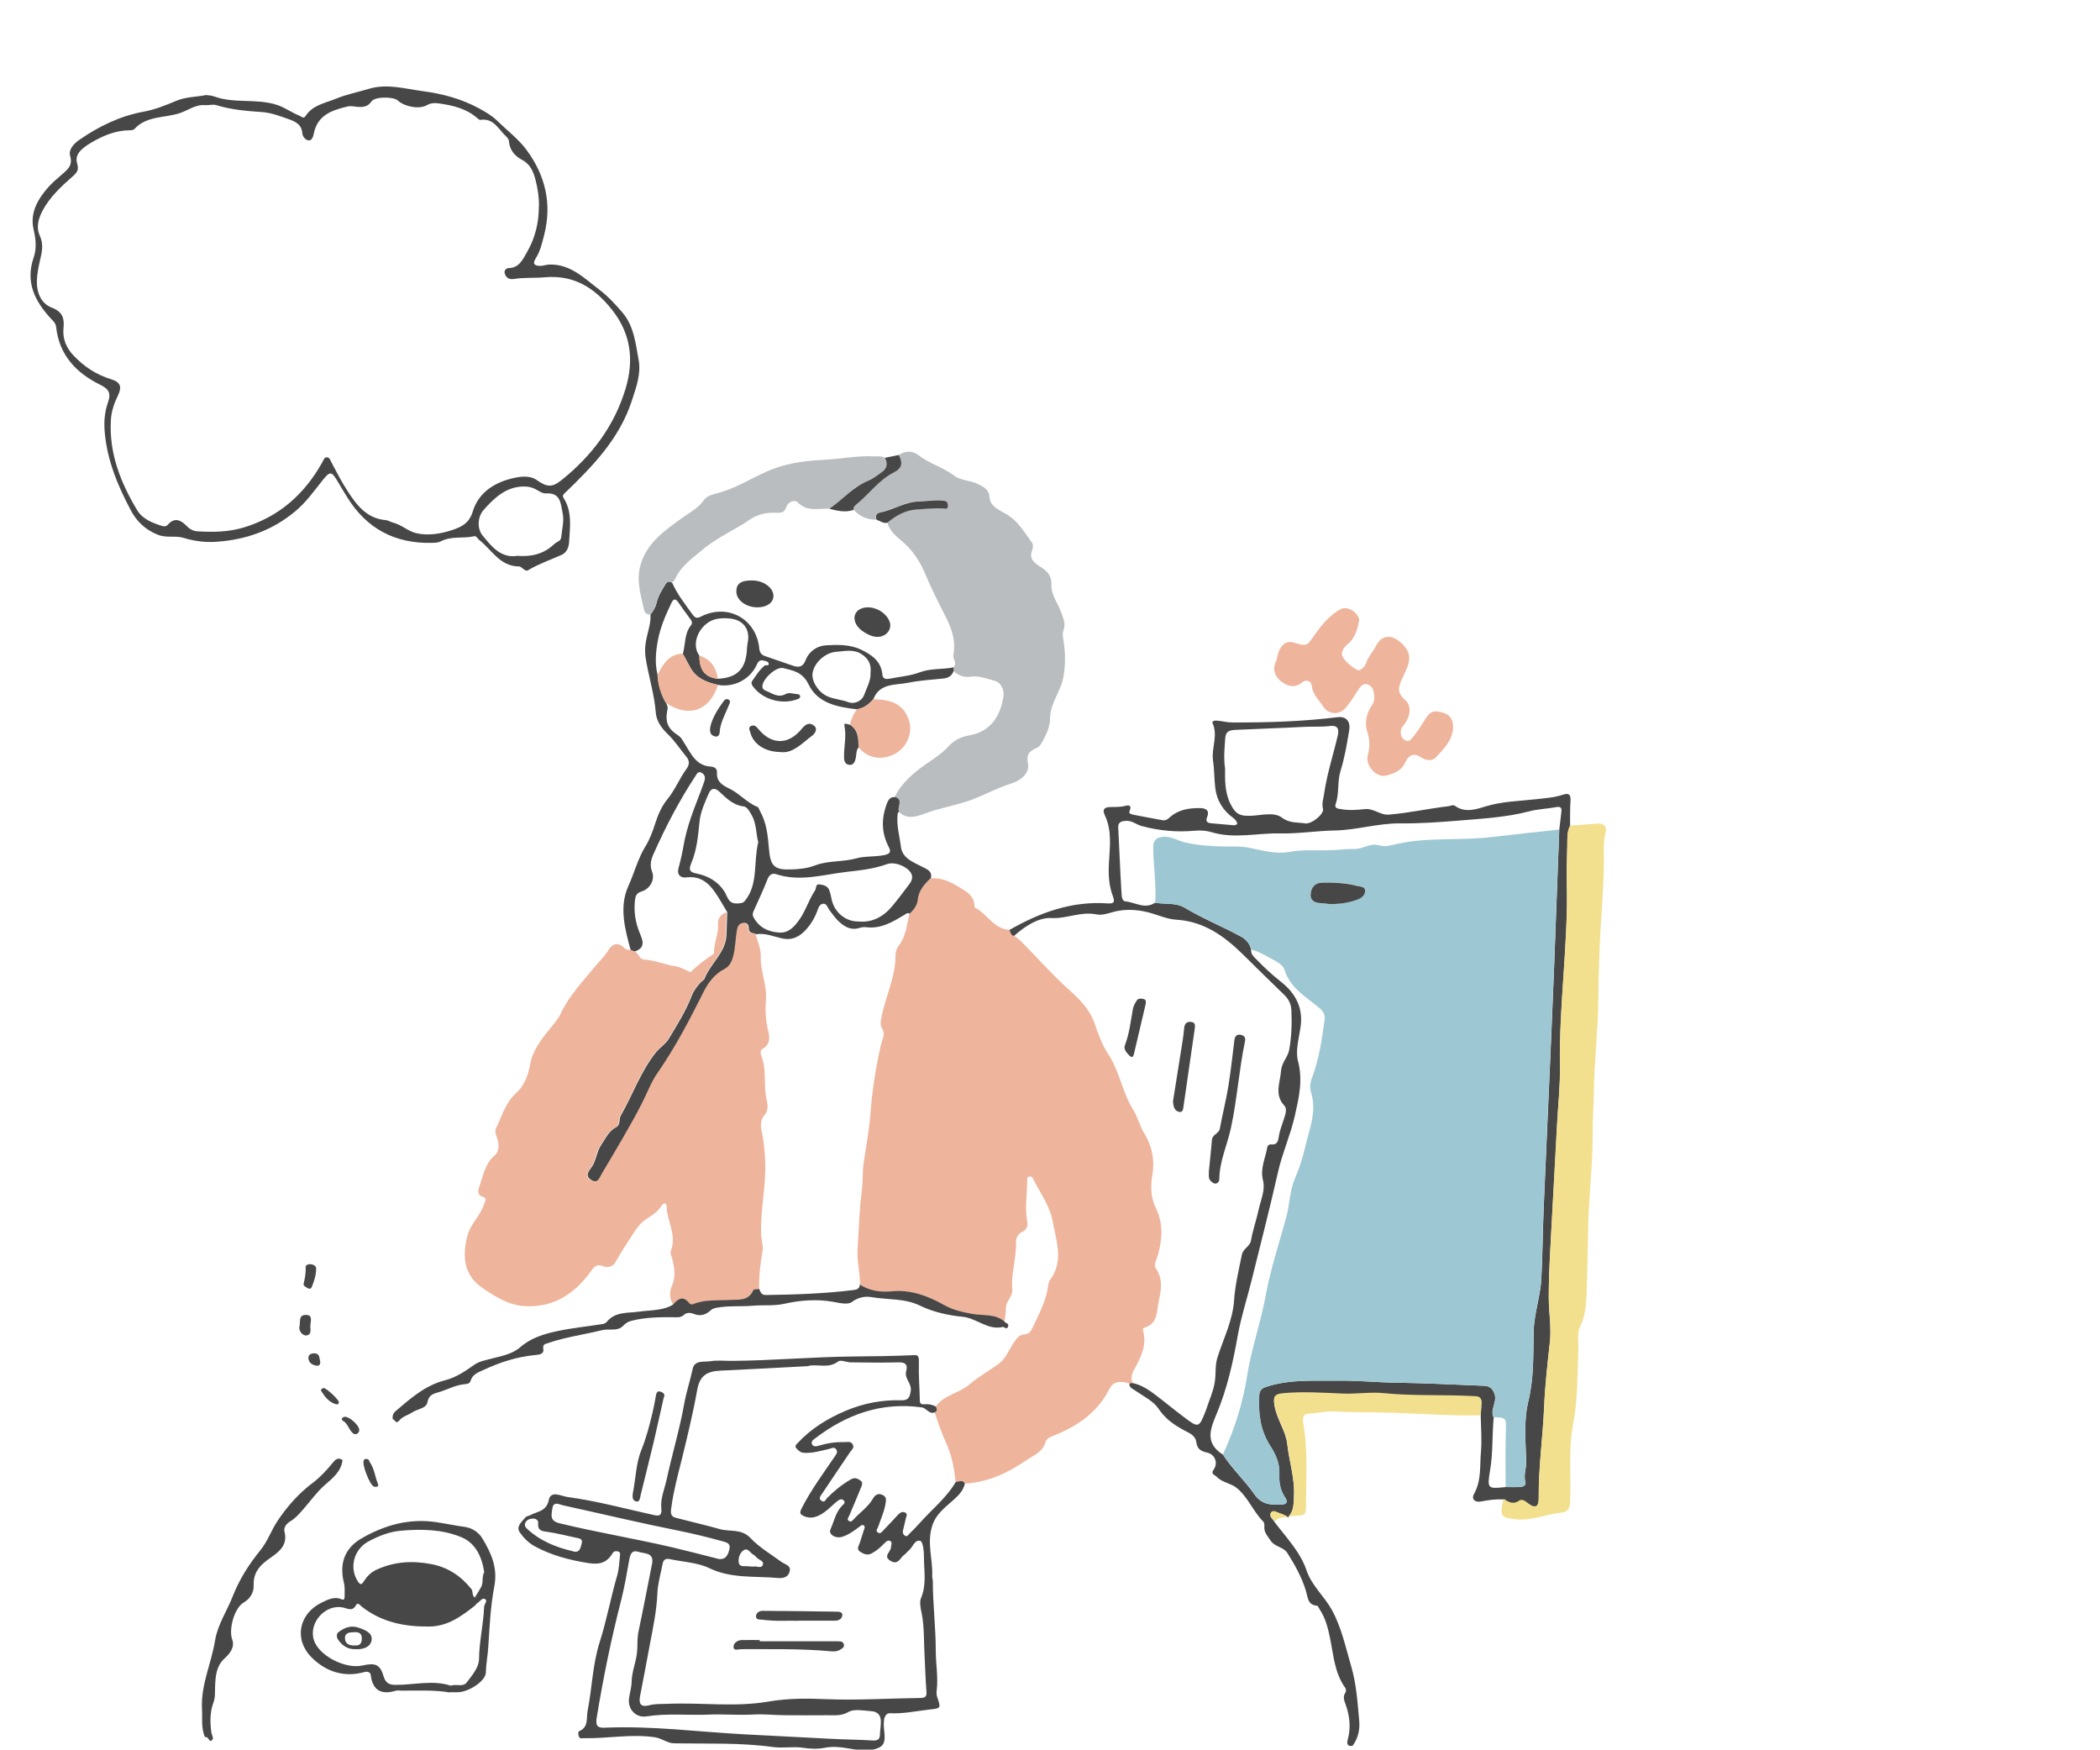 <?xml version="1.0" encoding="UTF-8"?><svg id="Layer_1" xmlns="http://www.w3.org/2000/svg" xmlns:xlink="http://www.w3.org/1999/xlink" viewBox="0 0 161.383 134.436"><defs><style>.cls-1{fill:#474747;}.cls-2{fill:#eeb59c;}.cls-3{fill:none;}.cls-4{fill:#9dc8d3;}.cls-5{fill:#f3e08f;}.cls-6{fill:#b9bdc0;}.cls-7{clip-path:url(#clippath);}</style><clipPath id="clippath"><rect class="cls-3" x="-8.867" width="143" height="147"/></clipPath></defs><g class="cls-7"><path class="cls-2" d="M86.805,106.303c-.588-.185-1.223-.225-1.521.379-.942,1.874-2.527,2.928-4.395,3.661-.282.112-.475.217-.571.539-.217.7-.901.949-1.441,1.319-1.425.974-2.962,1.698-4.725,1.794-.177-.354-.475-.12-.716-.144-.105-1.022-.29-2.02-.716-2.953-.354-.781-.636-1.577-.893-2.382.217-.113.169-.282.089-.45.636-.894,1.779-1.006,2.568-1.682.7-.595,1.513-1.054,2.262-1.593.539-.386.757-1.022,1.111-1.545.233-.338.402-.692.901-.724.234-.016.427-.161.539-.402.507-1.071,1.087-2.117,1.248-3.315.024-.161.056-.346.153-.467,1.07-1.44.475-2.961.209-4.449-.209-1.215-.95-2.188-1.489-3.259-.064-.137-.121-.274-.306-.225-.242.056-.161.265-.169.41-.024.998-.185,1.987-.008,2.985.064.37,0,.684-.419.877-.282.129-.443.451-.435.78.032,1.223-.394,2.414-.29,3.637.048.539-.475.845-.483,1.392,0,.33-.064.708-.121,1.054-.724-.587-1.634-.41-2.455-.563-.757-.145-1.473-.298-2.165-.684-1.215-.684-2.535-1.183-3.944-1.054-.934.081-1.755-.016-2.527-.515,0-.909-.249-1.81-.193-2.728.097-1.497.129-2.993.322-4.474.097-.748.04-1.489.153-2.221.193-1.271.427-2.542.523-3.83.137-1.77.41-3.508.805-5.23.089-.378.346-.78.105-1.167-.209-.33-.129-.611-.064-.949.314-1.593,1.087-3.074,1.071-4.739,0-.249.105-.539.258-.74.555-.716.604-1.585.805-2.406.314-.306.572-.619.628-1.086.073-.708.515-1.207,1.014-1.665,1.006-.08,1.803.426,2.6.933.419.266.724.595.765,1.126,0,.073,0,.185.048.201.942.467,1.441,1.641,2.648,1.698.097.169.097.41.354.459.153.113.314.217.451.346,1.28,1.271,2.463,2.639,3.815,3.846.797.708,1.562,1.505,1.916,2.543.274.796.572,1.625,1.006,2.285.91,1.352,1.111,2.985,1.956,4.337.362.579.507,1.255.877,1.859.547.885.789,2.011.612,3.041-.161.941-.153,1.826.249,2.639.596,1.215.499,2.39.169,3.621-.089.338-.362.748-.161,1.038.563.813.41,1.674.225,2.494-.169.757-.04,1.746-1.095,2.052-.153.048-.137.153-.105.282.29,1.102-.185,2.027-.692,2.936-.201.362-.29.7-.097,1.078-.08.009-.169.025-.249.033l-.008-.033Z"/><path class="cls-2" d="M51.727,100.229c-.282-.443-.29-.974-.105-1.392.33-.724.209-1.408.04-2.108-.048-.209-.185-.426-.105-.628.467-1.191-.298-2.261-.33-3.403,0-.249-.217-.322-.378-.064-.314.523-.813.78-1.296,1.118-.604.426-.966,1.199-1.409,1.842-.314.451-.571.941-.861,1.408-.233.378-.628.41-.958.282-.451-.177-.644.016-.877.346-1.256,1.762-2.89,2.864-5.143,2.727-1.232-.072-2.254-.732-3.236-1.4-1.36-.933-1.569-2.269-1.175-3.918.241-1.014,1.038-1.625,1.32-2.551.08-.257.233-.426-.137-.539-.338-.097-.37-.41-.282-.652.33-.885.427-1.859,1.24-2.543.354-.298.322-.901.145-1.368-.089-.241-.169-.475-.064-.692.467-.925.7-1.947,1.554-2.711.588-.523.918-1.312,1.07-2.205.177-1.03.869-1.947,1.554-2.776.29-.354.596-.7.789-1.11.66-1.416,1.739-2.518,2.705-3.701.306-.37.668-.7.918-1.11.386-.636.797-.708,1.328-.201.121.113.266.105.411.105.105.04.209.08.314.121.338.097.322.595.74.62.837.056,1.618.402,2.439.523.459.064,1.087.499,1.159.426.531-.547,1.143-.965,1.755-1.392.024-.016.016-.089.016-.137,0-.724.362-1.384.314-2.132-.032-.418.193-.789.66-.917-.016.563-.048,1.127-.056,1.698-.032,1.4-1.24,2.229-1.69,3.42-.048.121-.209.193-.306.298-.274.298-.515.612-.668.998-.459,1.183-1.127,2.253-1.779,3.331-.242.394-.684.668-.982,1.038-1.175,1.464-1.771,3.251-2.705,4.86-.161.282.024.7-.362.893-.563.298-.805.861-1.143,1.36-.378.547-.378,1.239-.773,1.762-.209.282-.451.619,0,.917.515.33.644-.177.797-.435,1.062-1.802,2.149-3.588,3.107-5.447.394-.781.692-1.609,1.199-2.333,1.384-1.979,2.479-4.112,3.558-6.26.338-.676.829-1.336,1.521-1.69.451-.233.596-.547.724-.982.193-.676.177-1.376.306-2.06.056-.298.185-.507.483-.539.314-.04.419.161.427.442,0,.386.362.314.572.426.145.555.418,1.11.394,1.666-.048,1.175.507,2.245.394,3.452-.064.732-.016,1.561.185,2.341.113.459.153,1.022-.435,1.327-.193.105-.169.378-.105.531.427,1.054.161,2.188.386,3.267.089.402.201.909-.105,1.255-.403.451-.33.925-.225,1.416.137.636.185,1.271.233,1.923.129,1.979-.37,3.918-.298,5.89.016.426.177.869.105,1.279-.169.974-.29,1.939-.257,2.929-.161.024-.435.008-.467.089-.354.885-1.199.708-1.835.748-.918.064-1.851-.032-2.737.306-.137.056-.257.056-.37-.089-.459-.571-.853-.298-1.215.129l.008-.024Z"/><path class="cls-1" d="M86.805,106.303c.08-.008.169-.024.249-.032.628.137,1.159.467,1.658.845.749.563,1.473,1.167,2.221,1.73,1.192.901,1.2.893,1.731-.459.008-.024.016-.048.024-.064.242-.756.596-1.497.684-2.261.073-.595,0-1.199.202-1.802.458-1.432,1.159-2.808,1.263-4.329.081-1.199.362-2.341.596-3.508.105-.515.62-.627.708-1.118.137-.805.419-1.577.588-2.374.161-.74.523-1.472.33-2.245-.234-.909.193-1.698.33-2.535.024-.153.177-.241.338-.217.426.056.507-.314.539-.547.081-.603.338-1.143.499-1.714.073-.241.097-.547-.048-.7-.821-.861-.33-1.794-.266-2.728.049-.612.515-1.014.62-1.569.185-1.014.217-2.036.169-3.065-.024-.499-.225-.861-.571-1.191-1.055-1.014-2.093-2.044-3.14-3.074-1.44-1.416-3.01-2.551-5.127-2.679-.563-.032-1.111-.241-1.658-.418-1.046-.346-2.165-.475-3.244-.161-.427.121-.837.249-1.256.169-1.175-.241-2.262.346-3.453.282-.966-.056-2.036.628-2.866,1.376-.257-.048-.257-.29-.354-.459,2.326-1.336,4.773-2.229,7.51-2.044.531.04.62-.08.427-.595-.29-.788-.338-1.617-.29-2.478.064-1.231.258-2.502-.314-3.693-.209-.443-.048-.628.419-.636.338,0,.668,0,1.006-.056.209-.04.732-.257.467.394-.072.169.153.217.282.249.757.145,1.505.29,2.262.426.209.04.378-.056.523-.193.66-.611,1.481-.748,2.326-.74.435,0,.805.145.572.7-.137.346.04.443.322.467.571.056,1.151.105,1.722.153.129.008.298-.056.266-.169-.041-.145-.161-.29-.29-.386-.781-.571-1.264-1.319-1.385-2.277-.088-.716-.072-1.44-.177-2.148-.136-.949.403-1.899-.032-2.856-.088-.201.209-.217.362-.201.379.032.757.137,1.135.137,2.713.016,5.417-.073,8.106-.402.644-.08,1.014.298.893,1.022-.177,1.038-.346,2.084-.66,3.082-.265.845-.088,1.73-.378,2.559-.121.338.161.362.418.402.596.105,1.224.064,1.787,0,.733-.089,1.208.483,1.908.418,1.537-.129,3.034-.467,4.556-.644.161-.016.338-.137.491-.032.797.579,1.666.257,2.414.032,1.264-.378,2.56-.394,3.84-.539.692-.08,1.384-.121,2.052-.346.443-.145.612-.024.58.467-.048.652-.024,1.304-.032,1.955-.242.467-.202.982-.21,1.488-.016.933-.064,1.875-.04,2.808.129,4.723-.603,9.414-.523,14.137.024,1.513-.145,3.025-.225,4.538-.129,2.422-.266,4.852-.395,7.273-.104,1.995-.249,3.991-.241,5.994,0,1.134.209,2.277.088,3.387-.177,1.658-.378,3.323-.442,4.981-.105,2.365-.443,4.715-.419,7.088,0,.66-.266.781-.797.386-.233-.169-.459-.378-.692-.217-.467.322-.813.129-1.183-.129-.604-.048-1.192.041-1.779.153-.459.089-.749-.193-.523-.587.579-1.022.434-2.148.531-3.235.08-.909,0-1.826-.016-2.743.016-.338.04-.668.056-1.006.016-.338-.161-.451-.491-.467-2.334-.136-4.684,0-7.019-.233-1.038-.105-2.108.072-3.163.032-1.513-.064-3.026-.169-4.54-.032-.74.064-.804.29-.676.998.193,1.013.853,1.858.966,2.888.145,1.32.58,2.599.515,3.967-.032.627,0,1.175-.45,1.649-.194-.088-.379-.217-.588-.265-.241-.057-.547-.322-.732-.065-.178.25.169.459.281.684.902,1.191,1.972,2.285,2.455,3.709.403,1.183,1.336,1.956,1.916,2.986.765,1.359,1.07,2.872,1.505,4.344.411,1.392.499,2.816.628,4.241.056.675-.089,1.343-.515,1.906-.419.081-.443-.185-.37-.466.249-.909.16-1.786-.145-2.663-.105-.298-.266-.62-.033-.958.057-.08.057-.265,0-.346-.837-1.158-.909-2.526-1.183-3.854-.153-.74-.346-1.529-.797-2.196-.064-.097-.128-.282-.201-.282-.724-.048-.7-.636-.845-1.11-.314-1.062-.853-2.012-1.433-2.937-.298-.475-.958-.459-1.288-.95-.225-.346-.515-.627-.483-1.07.008-.145.017-.289-.096-.41-.781-.789-1.175-1.899-2.053-2.591-.45-.354-1.11-.402-1.521-.845-.121-.136-.483-.193-.225-.547.362-.507.104-1.183-.524-1.311-.499-.105-.748-.306-.812-.813-.073-.515-.572-.7-.95-.901-.773-.418-1.433-.877-1.948-1.65-.403-.595-1.159-.957-1.787-1.391-.193-.137-.419-.202-.459-.467l.016-.081ZM114.791,108.894c-.129,1.36-.048,2.736-.282,4.096-.233,1.408-.185,1.416,1.208,1.271.362,0,.724.016,1.078,0,.226-.008.507-.129.435-.37-.161-.547.072-1.046.056-1.577-.032-1.561-.209-3.106.177-4.683.411-1.698.37-3.476.395-5.222.016-1.432.523-2.76.595-4.16.097-1.851.105-3.709.185-5.56.186-4.329.387-8.658.572-12.986.08-1.802.153-3.613.225-5.415.137-3.516.266-7.032.395-10.548.056-.451.104-.901.161-1.36.04-.322-.065-.426-.411-.362-.684.129-1.392.145-2.06.322-1.795.467-3.639.563-5.474.716-1.473.121-2.962.225-4.443.209-1.706-.016-3.324.515-5.047.547-1.384.024-2.785.257-4.193.225-1.755-.04-3.518.442-5.289-.105-.321-.097-.788-.145-1.231-.105-1.384.129-2.769.008-4.121-.362-.41-.113-.741-.434-1.215-.394-.378.032-.596.121-.571.539.089,1.657.145,3.315.249,4.972.016.241.016.652.306.676.749.072,1.489.628,2.27.105.757.129,1.602-.016,2.254.37,1.409.845,2.93,1.456,4.363,2.237.394.217.668.547.772.998-.04.33.193.531.387.732.587.604,1.199,1.183,1.867,1.706,1.127.885,1.755,1.971,1.545,3.492-.12.869-.41,1.826-.201,2.623.395,1.497.065,2.848-.249,4.248-.33,1.448-.95,2.808-1.28,4.264-.628,2.784-1.344,5.552-2.029,8.32-.354,1.424-.812,2.824-1.07,4.264-.362,2.044-.805,4.047-1.602,5.962-.475,1.143-.966,2.237.387,3.138.016.016.04.016.064.033.7,1.094,1.674,1.987,2.407,3.041.595.853,1.312.845,2.125.813.378-.017.474-.226.265-.523-.37-.54-.491-1.167-.459-1.787.049-.853-.281-1.553-.708-2.22-.757-1.183-.909-2.478-.837-3.83.024-.403.177-.563.563-.692,1.803-.588,3.655-.443,5.49-.467,1.465-.024,2.93.129,4.395.153,2.278.032,4.555.153,6.825.241.427.017.676.202.821.644.202.62-.354,1.167-.088,1.77h.024ZM94.145,58.985c0,.869-.048,1.859.411,2.776.402.821.756.965,1.658.917.764-.04,1.698-.298,2.286.137.611.459,1.207.354,1.803.451.499.08,1.465-.732,1.368-1.11-.113-.426.032-.78.088-1.175.218-1.521.701-2.977,1.047-4.465.104-.451.04-.813-.612-.732-.644.081-1.296.032-1.948.064-1.771.097-3.541.145-5.312.233-.628.032-.749.241-.781.7-.04.692-.129,1.392-.016,2.205h.008Z"/><path class="cls-6" d="M69.072,34.96c.515-.354,1.095-.322,1.521.016.845.668,1.9.925,2.753,1.585.491.378,1.272.338,1.867.66.419.225.789.386.837,1.014.056.708.789.965,1.328,1.295.877.531,1.36,1.392,1.932,2.172.097.129.081.402.016.563-.298.708.241,1.046.66,1.304.523.33.829.7.813,1.311-.032.885.563,1.553.821,2.341.129.402.274.764.113,1.175-.105.282-.048.555,0,.845.145.909.153,1.826,0,2.728-.185,1.126-1.03,2.036-1.038,3.242,0,.628-.274,1.207-.58,1.754-.105.193-.209.394-.41.483-.531.249-.869.443-.708,1.239.161.78-.66,1.328-1.296,1.521-1.095.338-2.077.901-3.131,1.279-1.175.418-2.423.611-3.606,1.062-.628.241-1.344.41-1.924-.209-.193-.346.346-.877-.282-1.11.547-1.094,1.465-1.867,2.439-2.543.596-.41,1.199-.797,1.682-1.328.443-.491,1.006-.756,1.626-.861,1.674-.29,2.407-1.569,2.608-3.001.064-.451-.129-1.046-.716-1.199-.596-.153-1.191-.402-1.827-.306-.515.072-.934-.089-1.304-.443v-.282c.346-.306-.064-.611,0-.941.201-1.046-.113-2.003-.588-2.929-.539-1.062-1.087-2.132-1.545-3.226-.378-.909-.861-1.706-1.586-2.382-.515-.483-1.159-.885-1.36-1.641.668-.563,1.4-.965,2.31-1.022.644-.04,1.288-.113,1.94-.081.177.008.411.129.403-.209,0-.265-.073-.362-.419-.394-.62-.056-1.215.048-1.819.072-1.087.032-1.972.66-2.994.853-.29.056-.354.29-.242.563-.708.016-1.304-.25-1.779-.772-.04-.233.145-.354.274-.467.942-.789,1.69-1.834,2.801-2.398.708-.362.7-.772.402-1.352l.008.016Z"/><path class="cls-5" d="M115.572,115.17c.37.258.724.451,1.183.129.226-.161.459.048.692.217.524.394.797.274.797-.386-.024-2.374.322-4.723.419-7.089.072-1.657.265-3.323.442-4.98.121-1.102-.088-2.253-.088-3.387,0-2.003.137-3.991.241-5.994.129-2.422.258-4.852.395-7.274.08-1.513.249-3.025.225-4.538-.08-4.723.652-9.414.523-14.137-.024-.933.025-1.867.041-2.808.008-.507-.033-1.014.209-1.488.692-.048,1.384-.089,2.077-.153.579-.056.78.257.652.74-.202.764-.113,1.529-.121,2.301-.024,2.261-.258,4.506-.338,6.759-.041,1.199-.081,2.398-.089,3.596-.016,2.43-.314,4.836-.346,7.266-.016.998-.097,2.011-.088,3.017.024,2.454-.306,4.884-.347,7.338-.024,1.392-.048,2.784-.096,4.176-.04,1.191.016,2.365-.539,3.5-.234.483-.097,1.134-.121,1.706-.081,1.906-.032,3.837-.395,5.696-.386,2.012-.153,4.015-.233,6.01-.016.515-.193.789-.66.837-1.199.129-2.326.652-3.582.507-.982-.113-1.143-.193-.974-1.167.024-.136.081-.273.121-.41v.016Z"/><path class="cls-1" d="M73.282,51.277v.282c-.129.386-.419.539-.813.579-.894.088-1.795.145-2.672.322-.99.201-2.197,0-2.688,1.279-.33.378-.716.676-1.231.764-1.489-.169-3.035-.451-3.735-1.907-.459-.949-1.167-1.07-1.956-1.263-.563-.137-1.682.925-1.594,1.472.024.129.105.209.233.258.499.185.95.595,1.553.265.241-.137.515-.032.773-.008.153.016.322.016.338.185.016.161-.153.201-.298.249-1.103.386-2.479.008-3.212-.869-.137-.169-.322-.354-.169-.571.29-.402.547-.845.942-1.167.105-.08.346.056.322-.145-.016-.185-.258-.209-.402-.249-.394-.105-.467.241-.596.483-.547,1.022-1.722,1.593-2.89,1.392-.893-.193-1.706-.515-2.165-1.392-.177-.338-.362-.676-.547-1.006.217-.724.105-1.545.628-2.188.129-.161.072-.314-.04-.459-.314-.427-.628-.853-.926-1.287-.209-.306-.37-.322-.539.032-.443.933-.861,1.883-1.046,2.905-.161.877-.241,1.77-.008,2.655.048.764.258,1.472.652,2.132.04.137.137.282.113.402-.217,1.022-.032,1.545.805,2.084.241.153.346.386.483.603.507.789.877,1.73,2.036,1.794.242.016.483.137.467.443-.048.7.394.982.95,1.247.773.37,1.336,1.078,2.149,1.4.105.04.153.233.225.362.491.885.588,1.875.668,2.848.113,1.352.394,1.658,1.779,1.601.596-.024,1.191-.089,1.763-.306,1.014-.394,2.125-.249,3.187-.547.644-.185,1.441-.096,2.173-.257.451-.096.467-.298.322-.579-.572-1.086-.604-2.164-.177-3.323.145-.394.282-.563.668-.547.636.233.097.764.282,1.11-.04.056-.097.113-.105.177-.105.861.145,1.69.249,2.526.113.901.95,1.183,1.642,1.545.346.185.781.314.668.861-.499.459-.942.965-1.014,1.665-.048.467-.314.78-.628,1.086-.153-.129-.266,0-.378.072-.91.539-1.819,1.102-2.954.958-.161-.024-.346,0-.499.048-.668.217-1.175-.08-1.626-.507-.257-.249-.467-.547-.684-.829-.153-.201-.217-.555-.523-.515-.282.04-.362.37-.451.611-.193.507-.467.957-.821,1.352-.499.555-1.087.885-1.9.692-.636-.145-1.264-.418-1.948-.314-.209-.121-.563-.04-.571-.426,0-.282-.113-.483-.427-.443-.306.032-.435.249-.483.539-.129.684-.113,1.384-.306,2.06-.121.435-.274.748-.724.982-.692.362-1.183,1.014-1.521,1.69-1.079,2.148-2.181,4.28-3.558,6.26-.507.724-.797,1.561-1.199,2.333-.95,1.859-2.045,3.645-3.107,5.447-.153.257-.282.764-.797.435-.459-.298-.217-.636,0-.917.402-.531.402-1.215.773-1.762.338-.499.579-1.062,1.143-1.36.378-.201.201-.619.362-.893.926-1.609,1.529-3.395,2.704-4.86.298-.37.741-.636.982-1.038.652-1.078,1.32-2.148,1.779-3.331.153-.386.394-.7.668-.998.097-.105.257-.177.306-.298.459-1.191,1.658-2.02,1.69-3.42.016-.563.04-1.127.056-1.698-.306-.507-.596-1.03-.934-1.521-.531-.772-1.183-1.279-2.222-1.143-.402.048-.732-.185-.587-.724.153-.555.282-1.11.378-1.674.129-.756.33-1.48.579-2.213.314-.933.708-1.834,1.022-2.76.097-.29.064-.523-.217-.676-.242-.137-.338.064-.443.225-1.256,1.907-2.31,3.926-3.236,6.01-.193.435-.314.853-.113,1.376.233.603-.161,1.311-.789,1.505-.451.137-.499.378-.539.781-.072.805.04,1.537.33,2.301.193.515.628,1.223-.338,1.537-.105-.04-.209-.08-.314-.121-.451-1.625-.893-3.323-.177-4.9.459-1.014.733-2.116,1.328-3.082.322-.515.539-1.118.724-1.69.225-.7.499-1.36.958-1.915.596-.724.926-1.601,1.473-2.341.242-.33.209-.644-.032-.925-.475-.571-.869-1.199-1.417-1.722-.467-.443-.877-.998-.926-1.674-.113-1.456-.58-2.84-.789-4.272-.097-.7.048-1.328.209-1.971.105-.418.209-.837.169-1.271.225-.274.394-.555.483-.925.113-.507.403-.957.676-1.408.153-.249.306-.233.515-.113.386.885.99,1.641,1.545,2.414.169.233.306.37.644.193,2.044-1.054,4.258.137,4.499,2.406.032.338.145.523.467.628.725.241,1.441.507,2.173.748.418.137.732.056.91-.41.274-.724.91-1.143,1.61-1.175.893-.048,1.819-.072,2.672.338.829.402,1.537.885,1.634,1.915.032.37.314.362.604.306.749-.153,1.521-.201,2.246-.475.837-.322,1.755-.217,2.624-.386l-.008-.008ZM53.747,50.376c0,1.118.435,1.666,1.417,1.778,1.409-.064,2.085-.692,2.221-2.036.024-.241.024-.483.072-.716.201-.949-.241-1.682-1.183-1.85-.354-.064-.724-.064-1.079-.016-1.336.177-2.189,1.859-1.449,2.84ZM65.998,70.804c.99.097,1.867-.338,2.552-1.159.475-.571.926-1.167,1.368-1.762.298-.402.209-.781-.153-1.086-.467-.386-1.159-.563-1.594-.402-1.038.378-2.109.483-3.163.604-1.763.209-3.534.764-5.337.177-.338-.113-.555.032-.7.41-.306.797-.684,1.569-1.03,2.357-.08.177-.145.33-.032.539.435.805,1.167,1.135,2.012,1.175.676.032,1.111-.435,1.497-.974.507-.716.741-1.561,1.223-2.277.105-.161.016-.499.338-.451.306.04.636.113.757.467.08.225.129.459.177.692.201.974,1.079,1.722,2.085,1.69ZM58.271,64.706c-.177-.587-.113-1.384-.507-2.076-.161-.282-.338-.636-.62-.668-.829-.105-1.344-.652-1.9-1.167-.266-.241-.58-.273-.757.129-.314.716-.652,1.432-.732,2.229-.105,1.086-.209,2.172-.636,3.186-.209.491-.121.676.41.781.877.169,1.65.612,2.133,1.368.282.443.29,1.006,1.095.925.266-.024.37-.04.515-.225,1.006-1.287.62-2.896.998-4.474v-.008ZM66.899,51.72c.08-.708-.177-1.11-.66-1.44-.644-.435-1.328-.241-2.012-.193-.797.064-1.65.821-1.779,1.617-.105.603.411,1.448,1.095,1.778.523.249,1.119.265,1.666.475.427.161,1.014-.056,1.199-.563.217-.571.523-1.134.491-1.674Z"/><path class="cls-1" d="M15.779,7.298c.233.032.459.032.66.105,1.57.587,3.276.129,4.878.668.612.209,1.095.579,1.666.805.169.064.338.29.499.04.547-.853,1.505-.99,2.326-1.328.813-.338,1.698-.507,2.543-.764,1.401-.418,2.761,0,4.129.177,1.513.201,2.97.587,4.322,1.32.515.282,1.006.563,1.425.974.757.74,1.626,1.392,2.246,2.237,1.433,1.939,1.964,4.136,1.344,6.525-.161.628-.298,1.255-.66,1.818-.274.427-.032.555.37.555.233,0,.443-.097.692-.105,1.626-.04,2.672,1.046,3.815,1.915.684.515,1.288,1.167,1.843,1.826.845,1.022.966,2.325,1.199,3.564.201,1.102-.177,2.1-.515,3.146-.958,2.945-3.01,5.045-5.151,7.105-.161.153-.193.233-.097.386.684,1.078.483,2.261.419,3.42-.024.394-.209.789-.572.949-.861.378-1.755.692-2.576,1.175-.129.081-.225,0-.33-.064-.121-.08-.241-.225-.362-.225-1.481,0-2.101-1.287-3.075-2.044-.129-.097-.201-.322-.386-.274-.837.193-1.73-.032-2.527.378-.233.121-.459.121-.7.129-2.857.072-5.047-1.094-6.544-3.54-.241-.386-.475-.78-.708-1.175-.483-.813-.588-.813-1.191-.056-.636.804-1.239,1.649-2.036,2.317-1.771,1.496-3.823,2.221-6.125,2.374-.861.056-1.674-.056-2.471-.298-.652-.201-1.32.024-1.988-.241-.966-.378-1.634-1.022-2.093-1.891-1.006-1.899-1.827-3.862-2.004-6.043-.064-.772,0-1.521.258-2.253.225-.636.113-.99-.588-1.336-1.835-.893-3.163-2.277-3.397-4.425-.032-.314-.217-.467-.394-.652-1.248-1.344-1.988-2.824-1.336-4.707.241-.7.169-1.408,0-2.132-.298-1.263.282-2.293,1.071-3.21.314-.362.684-.676,1.046-.99.443-.394.918-.7.684-1.48-.137-.483.282-.933.724-1.239,1.497-1.03,3.107-1.818,4.902-2.148.885-.161,1.706-.491,2.527-.837.724-.306,1.505-.298,2.246-.434l-.008-.016ZM41.424,15.826c0-.676-.097-1.344-.266-1.995-.169-.628-.386-1.207-1.046-1.553-.539-.282-.95-.748-.998-1.416-.016-.185-.137-.306-.258-.418-.563-.539-.934-1.392-1.948-1.231-.072.008-.169-.089-.242-.145-.837-.732-1.851-.966-2.914-1.118-.346-.048-.628-.048-.958.137-.588.33-1.698.113-2.222-.362-.338-.314-1.763-.306-2.012.056-.33.491-.789.467-1.256.41-.217-.032-.41-.056-.636,0-1.183.29-2.27.66-2.552,2.068-.04.201-.129.547-.386.531-.266-.016-.483-.322-.499-.555-.04-.676-.539-.893-1.022-1.07-.676-.241-1.376-.507-2.077-.555-1.191-.08-2.358-.177-3.509-.531-.258-.08-.572.016-.861,0-.741-.064-1.312.41-1.964.62-1.159.378-2.527.185-3.469,1.215-.08.088-.266.097-.41.097-1.054.016-1.98.41-2.882.933-.901.523-1.304.998-1.103,1.641.145.467-.024.684-.346.966-.885.78-1.755,1.577-2.318,2.639-.33.628-.507,1.287-.209,1.923.314.684.153,1.295,0,1.955-.113.491-.209.99-.225,1.489-.032.909.314,1.77,1.151,2.084.853.322.966.869.893,1.561-.08.837.209,1.513.757,2.1.805.853,1.755,1.489,2.89,1.834.733.225.861.571.539,1.247-.298.611-.515,1.239-.547,1.931-.137,2.527.749,4.763,2.012,6.871.419.7,1.159.982,1.9,1.223.169.056.338.056.467-.089.539-.628,1.046-.322,1.465.113.242.249.515.378.813.394,1.183.072,2.358.056,3.509-.282,2.729-.813,4.693-2.543,6.069-4.997.097-.169.153-.41.362-.41s.274.225.362.402c.394.74.773,1.497,1.24,2.204.7,1.078,1.473,2.1,2.922,2.221.185.016.362.137.547.185.652.161,1.175.668,1.779.813.902.217,1.883.064,2.777-.233.692-.233,1.312-.499,1.594-1.44.459-1.505,1.771-2.293,3.292-2.591.531-.105,1.167-.137,1.618.185.741.531,1.159.604,1.875.032,2.334-1.867,4.073-4.144,4.95-7.04.668-2.221.411-4.256-1.054-6.091-1.312-1.649-2.898-2.679-5.152-2.478-.781.072-1.578,0-2.366.129-.37.064-.628-.097-.716-.443-.056-.225.121-.394.322-.394.813-.016,1.095-.716,1.392-1.223.62-1.062.918-2.261.91-3.516l.016-.032ZM39.766,42.708c1.103.089,2.044-.153,2.833-.909.185-.177.507-.209.531-.531.056-.62.242-1.223.105-1.859-.153-.748-.153-1.569-1.288-1.497-.274.016-.572-.217-.853-.354-.266-.129-.539-.177-.837-.177-1.376.008-2.286.893-3.099,1.81-.459.523-.507,1.432-.072,1.955.676.821,1.401,1.77,2.672,1.561h.008Z"/><path class="cls-2" d="M104.432,47.713c-.105.708-.338,1.352-.902,1.826-.33.274-.539.66-.305.998.273.394.684.74,1.11.949.177.089.572-.257.66-.555.145-.475.499-.813.717-1.247.571-1.118,1.473-.885,2.229-.016.741.845.153,1.714-.185,2.47-.298.66-.41,1.094.209,1.625.524.451.451,1.239-.048,1.891-.145.193-.282.346-.274.628.009.322.153.507.403.62.249.113.386-.08.531-.257.395-.475.709-1.014,1.039-1.521.386-.587.788-.507,1.287-.362.58.169.789.611.765,1.151-.048.982-.716,1.641-1.336,2.293-.322.338-.845.185-1.151-.024-.628-.418-.982-.04-1.183.394-.306.66-.87.853-1.457,1.014-.733.209-1.626-.74-1.433-1.521.145-.611.193-1.142-.024-1.794-.201-.595-.129-1.368.282-1.979.136-.201.249-.402.249-.66-.008-.426-.08-.893-.491-1.038-.435-.161-.652.265-.861.595-.258.402-.523.796-.821,1.167-.491.595-1.336.579-1.755-.072-.33-.515-.813-.917-.885-1.609-.04-.394-.451-.491-.781-.217-.58.483-1.167.201-1.586-.121-.41-.322-.684-.869-.394-1.488.129-.282.137-.62.274-.893.225-.459.539-.756,1.143-.579,1.046.314.974.233,1.617-.668.524-.732,1.127-1.456,1.948-1.907.532-.29,1.425.29,1.433.893l-.024.016Z"/><path class="cls-6" d="M51.646,44.768c-.209-.121-.362-.137-.515.113-.274.451-.563.901-.676,1.408-.08.37-.25.652-.483.925-.266.016-.427-.121-.475-.354-.25-1.134-.62-2.261-.274-3.452.515-1.778,1.964-2.72,3.34-3.709.539-.386,1.135-.684,1.529-1.271.225-.338.684-.435,1.07-.539,1.304-.346,2.447-1.062,3.662-1.617,1.393-.636,2.865-.861,4.387-.933,1.336-.064,2.664-.346,4.008-.274.257.016.531-.048.773.113.209.418.185.797-.209,1.078-.33.241-.652.515-1.022.66-1.191.483-2.012,1.456-3.026,2.172-.829-.032-1.698.257-2.431-.483-.249-.257-.765-.016-.877.346-.145.451-.418.467-.773.451-.708-.04-1.417.105-1.98.491-1.191.821-2.535,1.376-3.67,2.333-.821.692-1.682,1.271-2.133,2.285-.048.097-.153.169-.234.257h.008Z"/><path class="cls-1" d="M51.727,100.229c.37-.419.757-.7,1.215-.129.113.145.233.145.37.088.885-.346,1.819-.249,2.737-.305.636-.04,1.473.128,1.835-.748.032-.08.306-.064.467-.089.097.233.145.467.515.459,2.254-.032,4.507-.104,6.745-.386.274-.032.451-.121.467-.418.773.499,1.594.603,2.527.515,1.409-.129,2.729.37,3.944,1.054.684.386,1.409.547,2.165.684.821.153,1.731-.024,2.455.563.072.161.402.145.298.418-.113.282-.274,0-.402.025-1.159.273-2.004-.676-3.083-.781-1.119-.113-2.262-.362-3.268-.853-1.207-.587-2.503-.442-3.751-.66-.451-.08-1.006,0-1.505.379-.298.225-.95.072-1.425-.016-1.248-.226-2.552-.121-3.694.136-.861.201-1.642.089-2.455.161-.926.081-1.867-.016-2.793.153-.169.032-.314.064-.451.185-.378.338-.781.507-1.304.298-.225-.097-.555-.137-.757.056-.274.258-.579.193-.885.193-1.054-.008-2.101.008-3.131.266-.29.072-.467.177-.684.402-.427.443-1.079.193-1.626.33-1.376.338-2.793.523-4.137.99-.233.08-.427.08-.362.458.064.403-.338.435-.62.459-1.384.129-2.68.547-3.936,1.126-.419.193-.885.338-1.038.869-.072.25-.378.234-.555.258-.676.088-1.256.418-1.892.603-.41.121-.757.201-.869.781-.089.474-.757.499-1.151.764-.322.217-.741.298-1.014.636-.249.305-.338-.065-.507-.129-.016-.225.024-.418.209-.579,1.159-.99,2.302-2.004,3.823-2.39.861-.217,1.554-.708,2.262-1.199.378-.265.813-.33,1.256-.45.781-.21,1.626-.338,2.262-.894.829-.724,1.843-1.021,2.874-1.239,1.135-.241,2.302-.354,3.461-.539.113-.016.241-.08.314-.169.652-.796,1.594-.659,2.455-.78.901-.129,1.851-.056,2.672-.563l-.032.008Z"/><path class="cls-5" d="M98.991,116.546c.45-.475.426-1.022.45-1.65.065-1.375-.37-2.647-.515-3.966-.112-1.03-.772-1.875-.966-2.889-.136-.708-.072-.933.677-.997,1.513-.137,3.026-.033,4.539.032,1.055.048,2.117-.137,3.164-.032,2.334.233,4.684.096,7.018.233.33.016.499.129.491.467-.016.338-.032.667-.056,1.005-2.213.049-4.419-.112-6.624-.193-1.562-.056-3.123-.016-4.677-.104-.66-.041-1.28.153-1.932.169-.523.016-.442.539-.394.82.37,2.132.185,4.281.201,6.421,0,.378-.088.587-.515.579-.282,0-.572.065-.853.097l-.008.008Z"/><path class="cls-1" d="M26.324,112.185c-.105.893-.781,1.408-1.376,1.931-.628.555-1.103,1.239-1.65,1.859-.306.338-.572.668-.974.909-.274.161-.555.459-.459.813.298,1.182-.636,1.665-1.32,2.172-.732.539-1.087,1.102-1.054,1.995.016.491-.266.982-.757,1.264-.724.418-1.183,2.059-.885,2.856.209.579-.193,1.086-.571,1.424-.692.62-.716,1.44-.749,2.205-.016.418.024.804-.129,1.215-.274.732-.258,1.504-.161,2.269.024.225.25.482.016.643-.201.145-.225-.354-.499-.257-.314-.7-.193-1.432-.233-2.173-.097-1.858.724-3.508,1.006-5.27.193-1.207.918-2.261,1.36-3.395.515-1.312,1.256-2.47,2.141-3.556.539-.668.821-1.513,1.304-2.237.765-1.143,1.65-2.132,2.737-2.945.564-.426,1.03-.941,1.473-1.48.217-.266.41-.483.773-.25l.008.008Z"/><path class="cls-1" d="M63.744,39.087c1.014-.716,1.835-1.69,3.026-2.172.37-.153.692-.426,1.022-.66.402-.29.419-.668.209-1.078.354-.072.716-.145,1.071-.217.298.579.306.99-.402,1.352-1.111.563-1.851,1.609-2.801,2.398-.137.113-.314.233-.274.467-.628.225-1.239.072-1.851-.081v-.008Z"/><path class="cls-1" d="M23.812,97.131c.234.016.483.105.483.346,0,.507-.161.99-.354,1.448-.056.121-.185.121-.306.048-.153-.089-.346-.185-.298-.362.105-.418.177-.829.153-1.263-.008-.145.177-.209.33-.217h-.008Z"/><path class="cls-1" d="M23.853,101.798c-.04.241.161.756-.306.812-.282.041-.628-.354-.531-.716.089-.305-.113-.861.491-.861.499,0,.394.363.346.765Z"/><path class="cls-1" d="M27.603,109.844c.016.16-.056.281-.201.338-.153.056-.274-.033-.37-.145-.25-.274-.33-.692-.7-.877-.04-.024-.08-.153-.064-.169.056-.065.145-.121.225-.129.354-.024,1.095.644,1.111.982Z"/><path class="cls-1" d="M24.851,106.649c.234-.016,1.207.918,1.191,1.095-.008.177-.145.177-.25.144-.507-.152-.813-.547-1.087-.973-.121-.193.088-.209.145-.266Z"/><path class="cls-1" d="M24.61,104.63c.016.209-.089.338-.282.306-.322-.049-.604-.218-.628-.572-.016-.281.217-.394.491-.378.41.032.338.386.419.636v.008Z"/><path class="cls-5" d="M97.953,116.9c-.113-.225-.459-.434-.282-.684.185-.257.491,0,.732.065.202.048.395.177.588.265-.362.056-.757.04-1.03.346l-.008.008Z"/><path class="cls-1" d="M73.435,113.851c.242.032.539-.21.716.144-.121.499-.402.821-.797,1.183-.636.596-1.401,1.078-1.714,2.06-.427,1.328.056,2.583,0,3.862,0,.137.048.282.048.426,0,1.771.225,3.541.225,5.303,0,1.022.193,2.035.072,3.057-.024.161-.016.346.032.499.306.901.306.869-.676.982-.974.112-1.932.322-2.914.273-.282-.016-.378.161-.459.362-.032.089-.032.185-.04.282-.081.676.33,1.617-.314,1.963-.749.402-1.731.209-2.608.065-.531-.089-1.071-.121-1.578-.025-.604.121-1.159.089-1.763,0-.732-.104-1.505.049-2.238-.048-2.544-.354-5.095-.241-7.647-.29-.499-.008-.91-.386-1.465-.466-1.835-.266-3.638.112-5.457.072-.145,0-.282.065-.354-.096-.064-.153-.121-.387.04-.459.708-.314.507-1.022.612-1.537.346-1.762.386-3.596.934-5.302.539-1.682.845-3.42,1.344-5.117.137-.475.153-.982.209-1.481.016-.128.048-.314-.145-.354-.153-.032-.306-.056-.427.145-.427.716-.982.885-1.859.748-1.449-.233-2.825-.587-4.113-1.287-.483-.266-.861-.652-1.151-1.07-.322-.467.169-.813.427-1.151.081-.096.258-.112.386-.177.539-.297,1.232-.273,1.417-1.174.153-.749.966-.282,1.433-.218,2.23.298,4.403.893,6.592,1.376.386.089.684.121.62-.499-.081-.748.242-1.472.403-2.196.427-1.98,1.014-3.911,1.368-5.906.161-.885.451-1.738.636-2.615.153-.708.885-.515,1.376-.595.539-.089,1.111-.016,1.658-.024,3.099-.025,6.182-.306,9.289-.338,1.505-.016,3.027-.025,4.532-.097.378-.016.555-.072.531.555-.032.966.056,1.955.072,2.937,0,.29.209.29.403.274.298-.025.571.04.829.177.08.169.137.338-.089.45-.443.169-.604-.33-1.006-.386-3.099-.426-5.771.539-8.194,2.39-.137.104-.346.249-.209.474.105.169.314.137.467.089.644-.193,1.304-.306,1.972-.282.233.008.507-.096.66.161.169.274-.081.435-.209.628-.708,1.054-1.433,2.108-2.133,3.17-.105.161-.322.37-.04.555.249.161.314-.113.435-.233.547-.547,1.135-1.03,1.811-1.416.29-.169.499-.081.724.072.249.169.121.394.048.579-.29.716-.588,1.424-.893,2.133-.056.128-.193.265-.056.386.177.161.314-.016.419-.129.491-.531,1.103-.941,1.473-1.585.153-.274.394-.427.732-.258.314.153.266.403.217.676-.096.62-.37,1.183-.563,1.77-.048.145-.225.314-.016.443.193.121.306-.064.419-.177.386-.394.757-.805,1.135-1.207.145-.153.322-.249.515-.169.258.113.097.33.064.499-.064.306-.145.611-.217.917-.032.153.032.298.161.378.169.105.25-.064.346-.161.258-.257.515-.506.757-.78.934-1.062,2.069-1.947,2.801-3.194l-.016-.016ZM62.134,104.968c-2.278.121-4.516.241-6.745.346-1.046.048-1.61.362-1.811,1.488-.314,1.77-.741,3.516-1.167,5.262-.306,1.231-.644,2.462-.813,3.718-.048.33-.137.716.322.836,1.135.298,2.278.556,3.413.877.773.218,1.642-.056,2.342.684.684.724,1.578,1.247,2.391,1.843.282.201.757.257.612.748-.129.451-.523.507-.934.475-1.755-.161-3.542.064-5.24-.756-.926-.443-2.044-.475-3.075-.7-.314-.065-.459.112-.507.37-.145.748-.37,1.496-.403,2.253-.056,1.4-.354,2.751-.612,4.119-.233,1.271-.475,2.543-.724,3.822-.113.595.105.837.7.676.475-.129.958-.089,1.433-.113,2.584-.113,5.167.274,7.759-.177,1.401-.241,2.874-.249,4.306-.185,2.463.105,4.91-.056,7.365-.088.314,0,.483-.097.451-.467-.072-.925-.097-1.867-.145-2.792-.064-1.094-.008-2.213-.234-3.307-.08-.37-.169-.813-.032-1.126.443-1.054.209-2.133.217-3.203,0-.41-.08-1.118-.274-1.174-.451-.129-.588.515-.918.764-.113.088-.193.217-.314.298-.322.225-.467.82-1.046.482-.628-.362,0-.692.016-1.038,0-.16.129-.362-.024-.474-.201-.153-.362.04-.491.169-.29.289-.588.563-.958.756-.338.177-.604.056-.877-.113-.33-.209-.121-.458-.04-.7.105-.321.201-.643.306-.965.04-.137.145-.274-.024-.378-.129-.073-.225.048-.314.112-.402.306-.813.604-1.296.765-.539.177-1.103-.177-.926-.572.274-.603.394-1.295.877-1.794.121-.12.298-.241.145-.41-.161-.185-.362-.064-.515.056-.338.274-.636.596-.99.845-.459.322-.966.555-1.545.298-.274-.121-.386-.209-.201-.58.716-1.416,1.658-2.687,2.551-3.998.121-.185.274-.362.097-.58-.161-.193-.354-.048-.531-.008-.636.145-1.256.338-1.924.298-.266-.016-.443-.177-.596-.362-.129-.153-.016-.258.089-.37,1.038-1.119,2.31-1.907,3.702-2.495,1.36-.579,2.793-.852,4.282-.812.523.016.644-.193.724-.708.097-.604-.515-.958-.346-1.537.137-.475-.056-.684-.588-.668-1.224.032-2.447.016-3.67,0-.33,0-.781-.217-.966-.072-.733.563-1.545.201-2.262.338l-.024.024ZM67.672,132.622c.08-.596-.024-1.094-.732-1.143-.588-.04-1.296-.193-1.739.065-.563.322-1.062.241-1.602.249-1.071.016-2.141,0-3.204,0-.829,0-1.666-.104-2.471-.056-1.167.064-2.326-.04-3.485.008-1.586.064-3.179-.113-4.757.137-.805.128-1.449-.539-1.344-1.368.056-.427.193-.853.201-1.279.016-.861.402-1.658.435-2.503.016-.474,0-.949.105-1.424.362-1.714.692-3.436,1.03-5.149.177-.901-.604-.765-1.062-.926-.459-.152-.612.161-.684.588-.185,1.038-.362,2.084-.62,3.105-.773,3.002-1.392,6.027-1.891,9.084-.089.572.064.765.604.741,3.59-.161,7.139.313,10.713.507,2.222.12,4.451.233,6.681.345,1.079.057,2.157.065,3.228.129.378.024.539-.096.547-.466,0-.218.04-.435.056-.644h-.008ZM55.212,119.789c.555.064.724-.282.837-.725.121-.49-.193-.547-.547-.643-1.127-.314-2.262-.588-3.413-.821-2.946-.587-5.86-1.287-8.798-1.931-.314-.064-.765-.362-.845.249-.056.451-.242.934.555,1.127,2.89.7,5.819,1.183,8.709,1.858,1.167.274,2.326.58,3.493.877l.008.009ZM44.032,119.201c.547.145.571-.281.668-.587.121-.394-.193-.411-.459-.467-.7-.145-1.401-.33-2.109-.434-.435-.065-.829-.065-.773-.676.024-.217-.161-.354-.378-.354s-.435.056-.571.249-.072.378.072.515c1.014.95,2.246,1.448,3.55,1.746v.008ZM57.917,120.376c.169-.081.571.177.7-.121.137-.33-.33-.394-.491-.603-.089-.113-.217-.185-.338-.274-.193-.153-.362-.466-.66-.249-.282.209-.394.563-.362.901.032.37.37.298.628.314.145.008.29.016.523.032Z"/><path class="cls-1" d="M34.558,130.047c-1.111-.209-2.431-.137-3.751-.145-.121,0-.25-.032-.362,0-1.111.338-1.803.024-1.956-1.207-.024-.209-.25-.281-.467-.225-1.578.451-2.986-.032-4.065-1.11-1.376-1.368-1.03-3.355.797-4.241.427-.201.95-.482,1.497-.233.217.097.233-.088.233-.233-.008-.338.032-.668-.048-1.006-.378-1.505.04-2.695,1.376-3.46,1.755-1.005,3.622-1.536,5.707-1.231.724.105,1.449.266,2.173.362.531.073,1.054.354,1.385.901.684,1.143,1.183,2.253.91,3.677-.298,1.537-.362,3.122-.467,4.691-.04.644-.169,1.272-.185,1.923-.016.636-1.215,1.441-2.061,1.513-.169.016-.338,0-.708,0l-.008.024ZM34.631,129.524c.467-.161.934.137,1.24-.257.419-.548.934-1.151.942-1.795.016-1.359.338-2.671.394-4.015.008-.209.29-.458.072-.587-.225-.137-.394.193-.596.306-.08.048-.121.145-.193.201-1.046.821-2.093,1.593-3.526,1.601-1.875.016-3.63-.33-5.143-1.513-.137-.104-.322-.394-.459-.136-.274.507-.612.273-.974.193-1.36-.314-2.688,1.15-2.27,2.486.37,1.199,2.407,2.261,3.735,1.963.998-.225,1.36-.08,1.626.829.153.523.435.66.934.66,1.433,0,2.857-.387,4.21.056l.008.008ZM37.214,120.81c-.185-1.215-.668-2.245-1.771-2.703-1.481-.612-3.091-.628-4.66-.491-.869.08-1.706.41-2.479.829-1.135.619-1.489,2.06-.781,3.097.153.226.258.242.41,0,.258-.402.555-.732,1.022-.941,1.36-.619,2.745-.7,4.202-.418,1.28.249,2.254.909,3.059,1.899.169.201.024.506.274.667.161-.257.322-.515.467-.772.225-.386.04-.853.266-1.183l-.008.016Z"/><path class="cls-1" d="M51.01,107.373c-.266,1.159-.507,2.294-.773,3.42-.322,1.352-.668,2.703-.998,4.063-.056.217-.064.572-.338.515-.314-.064-.314-.378-.257-.7.217-1.086.233-2.253.644-3.258.386-.95.628-1.907.861-2.881.097-.41.177-.837.25-1.255.032-.209.097-.426.338-.354.177.048.419.185.282.45h-.008Z"/><path class="cls-1" d="M28.143,112.105c.233-.017.225.177.298.281.33.483.378,1.062.588,1.593.04.097.072.193-.024.242-.073.032-.193.032-.274,0-.314-.121-.918-1.674-.781-1.988.04-.096.105-.161.193-.128Z"/><path class="cls-4" d="M96.166,72.969c-.097-.451-.379-.781-.773-.998-1.433-.788-2.946-1.4-4.363-2.237-.652-.386-1.497-.241-2.254-.37.096-1.416-.145-2.824-.153-4.24,0-.579.242-.797.821-.829.612-.032,1.087.314,1.634.434.998.225,2.028.298,3.058.314.62.008,1.232-.032,1.86.096,1.022.209,2.076.507,3.123.314,1.078-.201,2.157-.08,3.235-.129.572-.024,1.16-.105,1.715-.089.668.016,1.223-.475,1.867-.29.338.097.644.089.982,0,.628-.145,1.264-.273,1.9-.338,1.956-.201,3.928-.064,5.884-.298,1.706-.201,3.413-.386,5.119-.571-.129,3.516-.266,7.032-.394,10.548-.073,1.802-.145,3.613-.226,5.415-.193,4.329-.394,8.657-.571,12.986-.081,1.851-.089,3.709-.185,5.56-.073,1.4-.58,2.728-.596,4.16-.024,1.746.016,3.524-.394,5.222-.387,1.577-.21,3.122-.178,4.683.017.523-.217,1.03-.056,1.577.073.241-.209.362-.435.37-.362.016-.724,0-1.078,0,0-1.432-.032-2.872.016-4.305.032-.997.04-1.038-.942-1.062-.257-.603.29-1.15.089-1.77-.145-.45-.395-.627-.821-.644-2.278-.088-4.548-.209-6.826-.241-1.457-.016-2.93-.169-4.395-.153-1.835.024-3.694-.12-5.489.467-.395.129-.547.29-.564.692-.072,1.36.081,2.655.838,3.83.434.668.756,1.368.708,2.22-.032.612.088,1.239.459,1.787.209.305.112.515-.266.523-.821.032-1.529.04-2.125-.813-.732-1.054-1.706-1.947-2.407-3.041.894-1.931,1.538-3.967,1.86-6.051.33-2.108,1.054-4.103,1.432-6.195.371-2.003,1.023-3.967,1.562-5.938.274-.99.266-2.044.668-2.993.338-.788.604-1.601.797-2.438.314-1.36.901-2.703.467-4.136-.129-.426-.097-.797.056-1.183.539-1.432.765-2.929.966-4.433.056-.386-.064-.652-.394-.925-1.031-.861-2.27-1.545-2.697-2.977-.072-.241-.362-.467-.604-.595-.627-.338-1.231-.732-1.931-.925v.008ZM102.074,69.453c.917.024,1.593-.105,2.253-.346.339-.121.572-.362.572-.668,0-.338-.37-.314-.62-.378-.869-.225-1.763-.265-2.656-.249-.612.008-.885.418-.91.917-.024.507.395.652.854.66.241,0,.475.056.499.056l.008.008Z"/><path class="cls-1" d="M68.195,40.157c-.314.097-.547-.137-.821-.209-.113-.273-.048-.507.242-.563,1.022-.193,1.908-.821,2.994-.853.604-.016,1.199-.129,1.819-.072.346.032.41.129.419.394,0,.33-.225.217-.403.209-.652-.032-1.296.04-1.94.08-.91.048-1.642.459-2.31,1.022v-.008Z"/><path class="cls-2" d="M67.101,53.731c1.626,0,2.463.539,2.785,1.754.25.949-.266,2.02-1.183,2.478-.99.491-2.069.282-2.721-.539-.024-.66,0-1.336-.676-1.746.129-.427.274-.845.563-1.191.515-.081.901-.378,1.231-.764v.008Z"/><path class="cls-2" d="M55.172,52.621c-.628,2.003-2.238,2.559-4,1.392-.394-.66-.604-1.368-.652-2.132.419-.821.853-1.617,1.94-1.658.185.338.37.668.547,1.006.459.877,1.272,1.199,2.165,1.392Z"/><path class="cls-2" d="M53.747,50.376c.877.274,1.288.909,1.417,1.778-.982-.105-1.425-.66-1.417-1.778Z"/><path class="cls-1" d="M92.898,90.035c.08-.837.169-1.649.241-2.462.032-.41.531-.459.604-.853.201-1.086.475-2.156.652-3.243.193-1.183.322-2.374.467-3.564.04-.298.193-.459.475-.402.249.048.41.169.338.507-.459,2.196-.604,4.449-1.079,6.654-.282,1.303-.869,2.535-.893,3.886,0,.161-.049.298-.193.362-.178.072-.322-.04-.451-.161-.234-.209-.137-.491-.161-.724Z"/><path class="cls-1" d="M90.137,84.66c.25-1.585.507-3.17.757-4.755.048-.306.081-.62.113-.933.032-.322.193-.491.523-.451.355.04.314.29.282.539-.282,1.963-.563,3.935-.853,5.898-.032.217-.032.563-.378.467-.354-.097-.402-.443-.435-.772l-.008.008Z"/><path class="cls-1" d="M88.028,77.217c-.29,1.223-.588,2.47-.877,3.725-.072.314-.169.37-.402.121-.209-.217-.41-.459-.298-.756.346-.901.443-1.851.612-2.784.04-.225.169-.451.298-.652.121-.185.346-.153.531-.105.234.064.161.257.137.451Z"/><path class="cls-1" d="M102.074,69.453s-.258-.048-.499-.056c-.459-.008-.878-.153-.854-.66.025-.507.29-.909.91-.917.893-.016,1.787.024,2.656.249.25.064.62.04.62.378,0,.314-.242.547-.572.668-.66.241-1.336.37-2.253.346l-.008-.008Z"/><path class="cls-1" d="M60.05,57.786c-1.223.008-2.141-.587-2.382-1.48-.04-.161-.193-.402.032-.515.201-.105.37-.032.547.185,1.03,1.279,2.334,1.287,3.373.016.274-.33.555-.515.91-.257.378.273.056.668-.121.797-.757.555-1.425,1.336-2.358,1.263v-.008Z"/><path class="cls-1" d="M65.305,55.686c.668.41.652,1.086.676,1.746-.209.241-.153.539-.217.821-.056.257-.161.555-.499.515-.306-.032-.402-.282-.402-.587-.016-.805.201-1.593.032-2.414-.064-.306.266-.081.419-.089l-.008.008Z"/><path class="cls-1" d="M54.592,55.831c.129-.619.539-1.303,1.014-1.955.097-.129.225-.201.37-.129.209.113.105.265.04.426-.274.7-.676,1.352-.716,2.132-.008.193-.161.354-.41.265-.258-.097-.386-.274-.298-.74Z"/><path class="cls-1" d="M68.413,48.051c.008.595-.62,1.022-1.304.845-.225-.056-.451-.169-.652-.29-.644-.362-.95-.998-.708-1.464.225-.443.894-.604,1.545-.37.62.217,1.119.781,1.127,1.279h-.008Z"/><path class="cls-1" d="M57.804,44.599c.877,0,1.65.571,1.634,1.207-.008.507-.515.861-1.224.861-.877,0-1.618-.547-1.626-1.207-.008-.611.346-.869,1.215-.861Z"/><path class="cls-1" d="M58.391,126.113h6.029c.209,0,.402.032.435.273.032.201-.145.282-.29.37-.266.169-.563.137-.845.113-2.246-.201-4.491-.145-6.745-.153-.209,0-.588.153-.604-.153s.282-.539.644-.547c.459-.008.918,0,1.368,0v.105l.008-.008Z"/><path class="cls-1" d="M61.329,124.536c-.708-.025-1.722.056-2.729-.081-.209-.024-.507.024-.499-.265,0-.242.225-.419.507-.419,1.9.016,3.799.032,5.699.065.169,0,.451.024.427.273-.032.306-.298.419-.588.419h-2.817v.008Z"/><path class="cls-1" d="M27.354,126.716c-.596.032-1.038-.249-1.368-.724-.129-.193-.153-.459.04-.596.467-.337.95-.547,1.586-.313.507.185,1.038.402.942.957-.089.523-.652.708-1.199.676ZM27.282,126.426c.346.041.523-.136.523-.531,0-.442-.282-.507-.62-.482-.306.016-.668.024-.676.442,0,.451.322.595.773.579v-.008Z"/></g></svg>